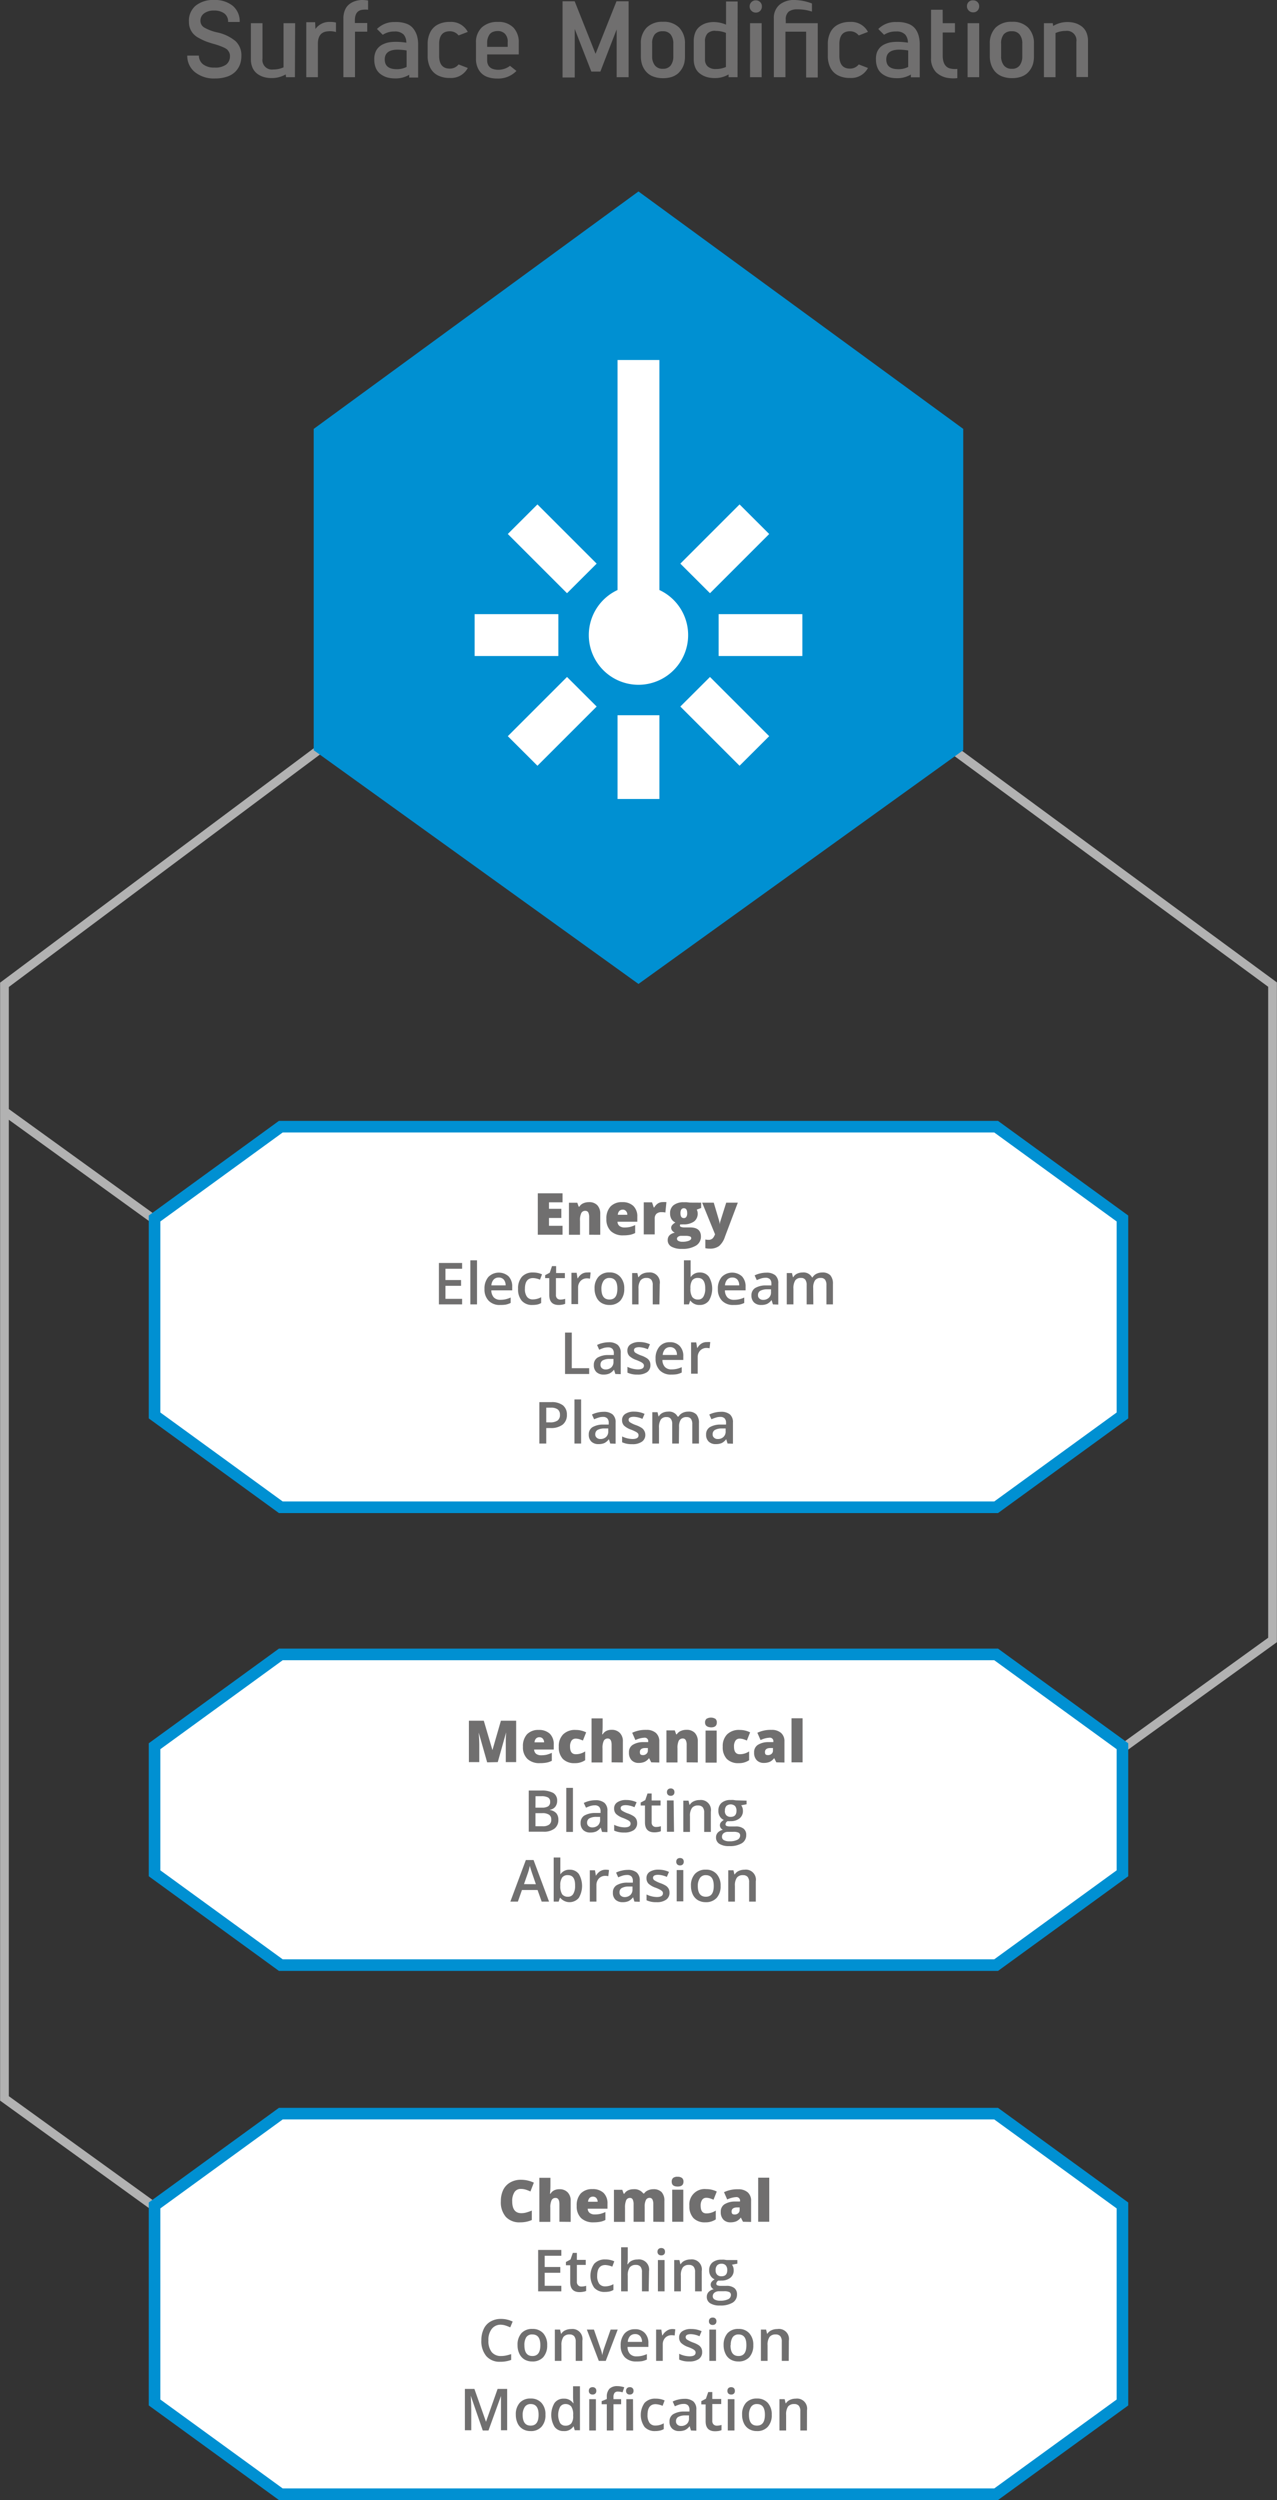 <svg id="Layer_1" data-name="Layer 1" xmlns="http://www.w3.org/2000/svg" viewBox="0 0 220.19 431.05"><rect x="0" y="0" width="220.19" height="431.05" fill="#333333" stroke="none"/><defs><style>.cls-1{fill:none;stroke:#b2b2b2;stroke-width:1.5px;}.cls-2{fill:#0090d2;}.cls-3,.cls-5{fill:#fff;}.cls-3{stroke:#0090d2;stroke-miterlimit:10;stroke-width:2px;}.cls-4{fill:#706f6f;}</style></defs><title>surfacemodification</title><path class="cls-1" d="M31.77,214l-31-22.4m31,192.59-31-22.39v-192L63,123.3M188.42,305.15l31-22.39v-113L157.19,124"/><polygon class="cls-2" points="110.09 169.65 54.09 129.35 54.09 73.95 110.09 33.01 166.09 73.95 166.09 129.35 110.09 169.65 110.09 169.65"/><polygon class="cls-3" points="193.54 244.05 193.54 244 193.54 210.14 193.54 210.09 171.76 194.26 93.7 194.26 83.66 194.26 48.42 194.26 26.65 210.09 26.65 210.14 26.65 244 26.65 244.05 48.42 259.88 83.66 259.88 93.7 259.88 171.76 259.88 193.54 244.05 193.54 244.05"/><path class="cls-4" d="M97,212.89H92.73v-7.14H97v1.55H94.66v1.12h2.13V210H94.66v1.35H97Z"/><path class="cls-4" d="M101.59,212.89v-3a1.85,1.85,0,0,0-.15-.84.56.56,0,0,0-.51-.28.73.73,0,0,0-.7.39,2.8,2.8,0,0,0-.22,1.32v2.42H98.1v-5.53h1.44l.24.68h.12a1.46,1.46,0,0,1,.67-.58,2.41,2.41,0,0,1,1-.2,1.89,1.89,0,0,1,1.42.53,2.1,2.1,0,0,1,.51,1.5v3.6Z"/><path class="cls-4" d="M107.47,213a3,3,0,0,1-2.14-.73,2.78,2.78,0,0,1-.77-2.1,3,3,0,0,1,.71-2.15,2.65,2.65,0,0,1,2-.75,2.68,2.68,0,0,1,1.93.65,2.48,2.48,0,0,1,.69,1.88v.85h-3.42a1,1,0,0,0,.34.73,1.37,1.37,0,0,0,.87.26,4.45,4.45,0,0,0,.93-.09,4.4,4.4,0,0,0,.91-.33v1.37a3.25,3.25,0,0,1-.92.32A6.31,6.31,0,0,1,107.47,213Zm-.11-4.43a.79.79,0,0,0-.56.21,1.06,1.06,0,0,0-.27.67h1.64a.9.9,0,0,0-.23-.64A.73.73,0,0,0,107.36,208.56Z"/><path class="cls-4" d="M114.32,207.26a3.58,3.58,0,0,1,.48,0l.11,0-.18,1.8a2.7,2.7,0,0,0-.65-.06,1.23,1.23,0,0,0-.9.29,1.11,1.11,0,0,0-.29.82v2.72H111v-5.53h1.43l.29.88h.1a2,2,0,0,1,.66-.71A1.61,1.61,0,0,1,114.32,207.26Z"/><path class="cls-4" d="M120.9,207.36v.92l-.76.28a1.4,1.4,0,0,1,.16.66,1.66,1.66,0,0,1-.63,1.39,3,3,0,0,1-1.87.49,2.13,2.13,0,0,1-.49,0,.49.49,0,0,0-.07.24c0,.1.08.17.23.22a2,2,0,0,0,.6.07H119c1.24,0,1.86.53,1.86,1.57a1.78,1.78,0,0,1-.86,1.57,4.4,4.4,0,0,1-2.42.56,3.52,3.52,0,0,1-1.82-.39,1.25,1.25,0,0,1-.63-1.13c0-.66.41-1.09,1.23-1.28a1.12,1.12,0,0,1-.45-.34.8.8,0,0,1-.18-.48.71.71,0,0,1,.14-.45,2,2,0,0,1,.59-.48,1.44,1.44,0,0,1-.68-.59,1.91,1.91,0,0,1-.24-1,1.7,1.7,0,0,1,.61-1.4,2.75,2.75,0,0,1,1.76-.5,4.69,4.69,0,0,1,.52,0l.55.06Zm-4.17,6.22a.43.43,0,0,0,.25.38,1.35,1.35,0,0,0,.68.14,2.88,2.88,0,0,0,1.11-.17c.28-.12.42-.26.42-.45a.33.33,0,0,0-.26-.31,2.25,2.25,0,0,0-.72-.09h-.75a.86.86,0,0,0-.52.15A.41.41,0,0,0,116.73,213.58Zm.6-4.41c0,.57.19.85.59.85a.49.49,0,0,0,.42-.21,1.08,1.08,0,0,0,.15-.63c0-.57-.19-.86-.57-.86S117.33,208.61,117.33,209.17Z"/><path class="cls-4" d="M121.07,207.36h2l.94,3.17a4.26,4.26,0,0,1,.09.6h0a2.46,2.46,0,0,1,.12-.59l1-3.18h2L125,213.24a3.53,3.53,0,0,1-1,1.59,2.59,2.59,0,0,1-1.6.46,3.44,3.44,0,0,1-.78-.08v-1.5a2.55,2.55,0,0,0,.59.06.89.89,0,0,0,.44-.1.86.86,0,0,0,.33-.27,2.38,2.38,0,0,0,.31-.59Z"/><path class="cls-4" d="M79.68,224.9h-4v-7.14h4v1H76.81v1.94H79.5v1H76.81v2.24h2.87Z"/><path class="cls-4" d="M82.25,224.9H81.1v-7.6h1.15Z"/><path class="cls-4" d="M86.25,225a2.61,2.61,0,0,1-2-.74,2.75,2.75,0,0,1-.71-2,3.05,3.05,0,0,1,.66-2.08,2.53,2.53,0,0,1,3.5-.11,2.5,2.5,0,0,1,.62,1.79v.62h-3.6a1.84,1.84,0,0,0,.42,1.21,1.5,1.5,0,0,0,1.13.42,4.13,4.13,0,0,0,.89-.09,4.66,4.66,0,0,0,.89-.3v.93a3.42,3.42,0,0,1-.85.29A5.71,5.71,0,0,1,86.25,225ZM86,220.27a1.16,1.16,0,0,0-.88.35,1.64,1.64,0,0,0-.39,1h2.45a1.49,1.49,0,0,0-.32-1A1.11,1.11,0,0,0,86,220.27Z"/><path class="cls-4" d="M91.83,225a2.34,2.34,0,0,1-1.86-.72,3,3,0,0,1-.64-2.05,3,3,0,0,1,.67-2.1,2.48,2.48,0,0,1,1.92-.73,3.66,3.66,0,0,1,1.54.32l-.35.92a3.38,3.38,0,0,0-1.2-.28c-.93,0-1.4.62-1.4,1.86a2.21,2.21,0,0,0,.35,1.36,1.19,1.19,0,0,0,1,.46,3,3,0,0,0,1.45-.38v1a2.16,2.16,0,0,1-.65.26A4.16,4.16,0,0,1,91.83,225Z"/><path class="cls-4" d="M96.61,224.07a2.72,2.72,0,0,0,.84-.13v.86a2.09,2.09,0,0,1-.49.14,3.11,3.11,0,0,1-.62.06c-1.09,0-1.63-.57-1.63-1.72v-2.91H94v-.51l.79-.42.39-1.14h.71v1.2H97.4v.87H95.86v2.89a.79.79,0,0,0,.21.61A.77.77,0,0,0,96.61,224.07Z"/><path class="cls-4" d="M101.27,219.4a2.94,2.94,0,0,1,.57,0l-.11,1.07a2.1,2.1,0,0,0-.51-.06,1.46,1.46,0,0,0-1.11.45,1.61,1.61,0,0,0-.43,1.17v2.82H98.53v-5.4h.9l.15.95h.06a2.06,2.06,0,0,1,.7-.76A1.67,1.67,0,0,1,101.27,219.4Z"/><path class="cls-4" d="M107.64,222.19a3,3,0,0,1-.68,2.07,2.47,2.47,0,0,1-1.89.74,2.67,2.67,0,0,1-1.34-.34,2.2,2.2,0,0,1-.89-1,3.29,3.29,0,0,1-.32-1.48,2.91,2.91,0,0,1,.68-2.05,2.45,2.45,0,0,1,1.9-.74,2.34,2.34,0,0,1,1.85.76A2.89,2.89,0,0,1,107.64,222.19Zm-3.94,0c0,1.25.46,1.87,1.39,1.87s1.36-.62,1.36-1.87-.46-1.85-1.37-1.85a1.17,1.17,0,0,0-1,.48A2.39,2.39,0,0,0,103.7,222.19Z"/><path class="cls-4" d="M113.7,224.9h-1.15v-3.32a1.42,1.42,0,0,0-.25-.93,1,1,0,0,0-.8-.31,1.25,1.25,0,0,0-1.06.43,2.35,2.35,0,0,0-.34,1.44v2.69H109v-5.4h.9l.16.71h.06a1.59,1.59,0,0,1,.7-.6,2.28,2.28,0,0,1,1-.21,1.73,1.73,0,0,1,1.94,2Z"/><path class="cls-4" d="M120.66,219.4a1.88,1.88,0,0,1,1.57.73,4,4,0,0,1,0,4.13,1.91,1.91,0,0,1-1.59.74,1.88,1.88,0,0,1-1.59-.74H119l-.21.64h-.86v-7.6h1.15v1.81c0,.13,0,.33,0,.6s0,.43,0,.5h0A1.81,1.81,0,0,1,120.66,219.4Zm-.3.94a1.17,1.17,0,0,0-1,.41,2.33,2.33,0,0,0-.31,1.36v.08a2.53,2.53,0,0,0,.31,1.43,1.18,1.18,0,0,0,1,.44,1,1,0,0,0,.92-.48,2.59,2.59,0,0,0,.32-1.4C121.62,221,121.2,220.34,120.36,220.34Z"/><path class="cls-4" d="M126.49,225a2.61,2.61,0,0,1-2-.74,2.75,2.75,0,0,1-.71-2,3.05,3.05,0,0,1,.66-2.08,2.53,2.53,0,0,1,3.5-.11,2.5,2.5,0,0,1,.62,1.79v.62H125a1.78,1.78,0,0,0,.42,1.21,1.5,1.5,0,0,0,1.13.42,4.13,4.13,0,0,0,.89-.09,4.66,4.66,0,0,0,.89-.3v.93a3.42,3.42,0,0,1-.85.29A5.71,5.71,0,0,1,126.49,225Zm-.21-4.73a1.16,1.16,0,0,0-.88.35,1.64,1.64,0,0,0-.39,1h2.45a1.49,1.49,0,0,0-.32-1A1.11,1.11,0,0,0,126.28,220.27Z"/><path class="cls-4" d="M133.27,224.9l-.23-.75h0a2.22,2.22,0,0,1-.78.67,2.52,2.52,0,0,1-1,.18,1.73,1.73,0,0,1-1.24-.43,1.61,1.61,0,0,1-.45-1.22,1.45,1.45,0,0,1,.62-1.26,3.54,3.54,0,0,1,1.89-.46l.93,0v-.29a1.09,1.09,0,0,0-.24-.77,1,1,0,0,0-.75-.26,2.56,2.56,0,0,0-.79.12,6,6,0,0,0-.74.29l-.37-.82a4.21,4.21,0,0,1,1-.35,4.45,4.45,0,0,1,1-.12,2.34,2.34,0,0,1,1.56.45,1.76,1.76,0,0,1,.52,1.41v3.64Zm-1.71-.78a1.42,1.42,0,0,0,1-.35,1.24,1.24,0,0,0,.38-1v-.47l-.69,0a2.41,2.41,0,0,0-1.18.27.82.82,0,0,0-.37.74.7.7,0,0,0,.22.56A.91.91,0,0,0,131.56,224.12Z"/><path class="cls-4" d="M140.24,224.9h-1.15v-3.33a1.54,1.54,0,0,0-.23-.92.86.86,0,0,0-.74-.31,1.11,1.11,0,0,0-1,.43,2.52,2.52,0,0,0-.31,1.44v2.69h-1.15v-5.4h.9l.16.71h.06a1.51,1.51,0,0,1,.65-.6,2.12,2.12,0,0,1,.94-.21,1.65,1.65,0,0,1,1.65.85h.08a1.61,1.61,0,0,1,.67-.62,2.17,2.17,0,0,1,1-.23,1.82,1.82,0,0,1,1.41.49,2.19,2.19,0,0,1,.44,1.49v3.52H142.5v-3.33a1.54,1.54,0,0,0-.23-.92.87.87,0,0,0-.74-.31,1.15,1.15,0,0,0-1,.42,2.19,2.19,0,0,0-.31,1.28Z"/><path class="cls-4" d="M97.43,236.9v-7.14h1.16v6.14h3v1Z"/><path class="cls-4" d="M106.1,236.9l-.23-.75h0a2.24,2.24,0,0,1-.79.67,2.45,2.45,0,0,1-1,.18,1.74,1.74,0,0,1-1.24-.43,1.61,1.61,0,0,1-.45-1.22,1.45,1.45,0,0,1,.62-1.26,3.59,3.59,0,0,1,1.89-.46l.94,0v-.29a1.09,1.09,0,0,0-.24-.77,1,1,0,0,0-.75-.26,2.63,2.63,0,0,0-.8.12,5.84,5.84,0,0,0-.73.29l-.37-.82a4,4,0,0,1,1-.35,4.44,4.44,0,0,1,1-.12,2.34,2.34,0,0,1,1.56.45,1.76,1.76,0,0,1,.52,1.41v3.64Zm-1.7-.78a1.43,1.43,0,0,0,1-.35,1.27,1.27,0,0,0,.38-1v-.47l-.7,0a2.41,2.41,0,0,0-1.18.27.83.83,0,0,0-.36.74.73.73,0,0,0,.21.56A.94.94,0,0,0,104.4,236.12Z"/><path class="cls-4" d="M112.15,235.36a1.44,1.44,0,0,1-.57,1.22,2.79,2.79,0,0,1-1.65.42,3.91,3.91,0,0,1-1.74-.33v-1a4.34,4.34,0,0,0,1.78.44c.7,0,1.06-.21,1.06-.64a.49.49,0,0,0-.12-.34,1.51,1.51,0,0,0-.39-.29c-.18-.09-.42-.2-.74-.33a3.44,3.44,0,0,1-1.27-.72,1.33,1.33,0,0,1-.33-.94,1.22,1.22,0,0,1,.56-1.07,2.63,2.63,0,0,1,1.52-.39,4.3,4.3,0,0,1,1.81.39l-.37.86a4.09,4.09,0,0,0-1.47-.36c-.61,0-.91.17-.91.52a.54.54,0,0,0,.23.43,5,5,0,0,0,1,.48,4.32,4.32,0,0,1,1,.48,1.39,1.39,0,0,1,.45.49A1.41,1.41,0,0,1,112.15,235.36Z"/><path class="cls-4" d="M115.75,237a2.62,2.62,0,0,1-2-.74,2.79,2.79,0,0,1-.71-2,3.05,3.05,0,0,1,.66-2.08,2.26,2.26,0,0,1,1.81-.76,2.22,2.22,0,0,1,1.69.65,2.45,2.45,0,0,1,.62,1.79v.62h-3.6a1.79,1.79,0,0,0,.43,1.21,1.49,1.49,0,0,0,1.13.42,4.19,4.19,0,0,0,.89-.09,4.59,4.59,0,0,0,.88-.3v.93a3.42,3.42,0,0,1-.85.29A5.63,5.63,0,0,1,115.75,237Zm-.21-4.73a1.15,1.15,0,0,0-.87.35,1.7,1.7,0,0,0-.4,1h2.45a1.44,1.44,0,0,0-.32-1A1.1,1.1,0,0,0,115.54,232.27Z"/><path class="cls-4" d="M121.9,231.4a2.94,2.94,0,0,1,.57,0l-.12,1.07a2.07,2.07,0,0,0-.5-.06,1.48,1.48,0,0,0-1.12.45,1.65,1.65,0,0,0-.43,1.17v2.82h-1.14v-5.4h.89l.16.95h.05a2.08,2.08,0,0,1,.71-.76A1.63,1.63,0,0,1,121.9,231.4Z"/><path class="cls-4" d="M97.75,243.91a2.09,2.09,0,0,1-.73,1.72,3.29,3.29,0,0,1-2.09.59h-.74v2.67H93v-7.14h2.06a3.12,3.12,0,0,1,2,.55A2,2,0,0,1,97.75,243.91Zm-3.56,1.33h.62a2.21,2.21,0,0,0,1.32-.31,1.15,1.15,0,0,0,.42-1,1.11,1.11,0,0,0-.38-.92,1.86,1.86,0,0,0-1.17-.3h-.81Z"/><path class="cls-4" d="M100.2,248.89H99.05v-7.6h1.15Z"/><path class="cls-4" d="M105.22,248.89l-.23-.75h0a2.22,2.22,0,0,1-.78.67,2.52,2.52,0,0,1-1,.18,1.7,1.7,0,0,1-1.24-.43,1.61,1.61,0,0,1-.45-1.22,1.45,1.45,0,0,1,.62-1.26,3.63,3.63,0,0,1,1.89-.46l.93,0v-.29a1.09,1.09,0,0,0-.24-.77,1,1,0,0,0-.75-.26,2.34,2.34,0,0,0-.79.13,5.94,5.94,0,0,0-.74.28l-.37-.82a4.39,4.39,0,0,1,1-.35,4.45,4.45,0,0,1,1-.12,2.34,2.34,0,0,1,1.56.45,1.76,1.76,0,0,1,.52,1.41v3.64Zm-1.71-.78a1.41,1.41,0,0,0,1-.35,1.27,1.27,0,0,0,.37-1v-.47l-.69,0a2.41,2.41,0,0,0-1.18.27.85.85,0,0,0-.37.74.69.69,0,0,0,.22.56A.88.88,0,0,0,103.51,248.11Z"/><path class="cls-4" d="M111.27,247.35a1.41,1.41,0,0,1-.58,1.22A2.75,2.75,0,0,1,109,249a3.86,3.86,0,0,1-1.73-.33v-1a4.34,4.34,0,0,0,1.77.44c.71,0,1.06-.21,1.06-.64a.53.53,0,0,0-.11-.34,1.31,1.31,0,0,0-.39-.28,7.3,7.3,0,0,0-.75-.34,3.46,3.46,0,0,1-1.26-.72,1.33,1.33,0,0,1-.33-.94,1.22,1.22,0,0,1,.56-1.07,2.61,2.61,0,0,1,1.52-.39,4.22,4.22,0,0,1,1.8.39l-.37.86a4,4,0,0,0-1.47-.36c-.6,0-.91.18-.91.52a.52.52,0,0,0,.24.43,4.85,4.85,0,0,0,1,.48,4.54,4.54,0,0,1,1,.48,1.3,1.3,0,0,1,.45.49A1.41,1.41,0,0,1,111.27,247.35Z"/><path class="cls-4" d="M117.06,248.89h-1.15v-3.33a1.47,1.47,0,0,0-.24-.92.84.84,0,0,0-.73-.31,1.12,1.12,0,0,0-1,.43,2.52,2.52,0,0,0-.31,1.44v2.69h-1.15v-5.4h.9l.16.71h.06a1.51,1.51,0,0,1,.65-.6,2.12,2.12,0,0,1,.94-.21,1.65,1.65,0,0,1,1.65.85H117a1.67,1.67,0,0,1,.67-.62,2.14,2.14,0,0,1,1-.23,1.85,1.85,0,0,1,1.41.49,2.19,2.19,0,0,1,.44,1.49v3.52h-1.15v-3.33a1.54,1.54,0,0,0-.23-.92.87.87,0,0,0-.74-.31,1.14,1.14,0,0,0-1,.42,2.14,2.14,0,0,0-.31,1.28Z"/><path class="cls-4" d="M125.45,248.89l-.23-.75h0a2.22,2.22,0,0,1-.78.67,2.52,2.52,0,0,1-1,.18,1.69,1.69,0,0,1-1.24-.43,1.61,1.61,0,0,1-.45-1.22,1.45,1.45,0,0,1,.62-1.26,3.63,3.63,0,0,1,1.89-.46l.93,0v-.29a1.09,1.09,0,0,0-.24-.77,1,1,0,0,0-.75-.26,2.3,2.3,0,0,0-.79.13,5.94,5.94,0,0,0-.74.28l-.37-.82a4.39,4.39,0,0,1,1-.35,4.45,4.45,0,0,1,1-.12,2.34,2.34,0,0,1,1.56.45,1.76,1.76,0,0,1,.52,1.41v3.64Zm-1.71-.78a1.37,1.37,0,0,0,1-.35,1.24,1.24,0,0,0,.38-1v-.47l-.69,0a2.41,2.41,0,0,0-1.18.27.83.83,0,0,0-.37.74.69.69,0,0,0,.22.56A.86.86,0,0,0,123.74,248.11Z"/><polygon class="cls-3" points="193.54 414.23 193.54 414.17 193.54 380.32 193.54 380.26 171.76 364.43 93.7 364.43 83.66 364.43 48.42 364.43 26.65 380.26 26.65 380.32 26.65 414.17 26.65 414.23 48.42 430.05 83.66 430.05 93.7 430.05 171.76 430.05 193.54 414.23 193.54 414.23"/><path class="cls-4" d="M89.78,377.41a1.24,1.24,0,0,0-1.08.57,2.75,2.75,0,0,0-.38,1.55c0,1.38.52,2.06,1.57,2.06a3.08,3.08,0,0,0,.91-.13,8.08,8.08,0,0,0,.9-.32v1.63a4.86,4.86,0,0,1-2,.4,3.18,3.18,0,0,1-2.48-.94,3.84,3.84,0,0,1-.86-2.71,4.44,4.44,0,0,1,.41-1.95A3,3,0,0,1,88,376.28a3.61,3.61,0,0,1,1.84-.45,5.14,5.14,0,0,1,2.21.5l-.59,1.52a6.45,6.45,0,0,0-.79-.31A3,3,0,0,0,89.78,377.41Z"/><path class="cls-4" d="M96.46,383.07v-3q0-1.11-.66-1.11a.74.74,0,0,0-.69.39,2.83,2.83,0,0,0-.22,1.31v2.43H93v-7.6h1.91v1.08c0,.49,0,1.05-.08,1.67h.09a1.55,1.55,0,0,1,.65-.6,2,2,0,0,1,.87-.18,1.89,1.89,0,0,1,1.44.54,2,2,0,0,1,.52,1.49v3.6Z"/><path class="cls-4" d="M102.35,383.17a3,3,0,0,1-2.15-.73,2.77,2.77,0,0,1-.76-2.1,3,3,0,0,1,.7-2.15,2.67,2.67,0,0,1,2-.75,2.71,2.71,0,0,1,1.93.65,2.5,2.5,0,0,1,.68,1.88v.85h-3.41a.93.93,0,0,0,.34.73,1.35,1.35,0,0,0,.87.26,4.42,4.42,0,0,0,.92-.09,4.69,4.69,0,0,0,.92-.33v1.37a3.21,3.21,0,0,1-.93.32A6.27,6.27,0,0,1,102.35,383.17Zm-.12-4.43a.79.79,0,0,0-.56.21,1.06,1.06,0,0,0-.27.67h1.65a1,1,0,0,0-.23-.64A.76.76,0,0,0,102.23,378.74Z"/><path class="cls-4" d="M112.65,383.07v-3a1.85,1.85,0,0,0-.15-.84.54.54,0,0,0-.49-.28.68.68,0,0,0-.64.38,2.49,2.49,0,0,0-.21,1.17v2.58h-1.91v-3a1.85,1.85,0,0,0-.15-.84.51.51,0,0,0-.47-.28.69.69,0,0,0-.66.4,3.19,3.19,0,0,0-.2,1.31v2.42h-1.91v-5.53h1.44l.24.68h.11a1.5,1.5,0,0,1,.64-.58,2.21,2.21,0,0,1,.95-.2,1.9,1.9,0,0,1,1.68.73h.15a1.43,1.43,0,0,1,.65-.53,2.14,2.14,0,0,1,.92-.2,1.88,1.88,0,0,1,1.45.51,2.16,2.16,0,0,1,.47,1.52v3.6Z"/><path class="cls-4" d="M115.82,376.16a.82.82,0,0,1,.24-.64,1.14,1.14,0,0,1,.77-.21,1.21,1.21,0,0,1,.78.22.79.79,0,0,1,.24.63q0,.84-1,.84C116.16,377,115.82,376.72,115.82,376.16Zm2,6.91h-1.91v-5.53h1.91Z"/><path class="cls-4" d="M121.63,383.17a2.71,2.71,0,0,1-2.06-.73,2.92,2.92,0,0,1-.7-2.11,2.64,2.64,0,0,1,2.91-2.89,4,4,0,0,1,1.81.42l-.56,1.41a5.78,5.78,0,0,0-.64-.24,2,2,0,0,0-.61-.09.83.83,0,0,0-.72.36,1.75,1.75,0,0,0-.25,1c0,.89.33,1.33,1,1.33a2.92,2.92,0,0,0,1.61-.49v1.52A3.09,3.09,0,0,1,121.63,383.17Z"/><path class="cls-4" d="M128.11,383.07l-.37-.73h0a2.06,2.06,0,0,1-.78.65,2.56,2.56,0,0,1-1,.18,1.63,1.63,0,0,1-1.23-.47,1.82,1.82,0,0,1-.45-1.32,1.48,1.48,0,0,1,.62-1.31,3.37,3.37,0,0,1,1.78-.49l.92,0v-.08a.6.6,0,0,0-.67-.68,4.11,4.11,0,0,0-1.54.41l-.55-1.26a5.32,5.32,0,0,1,2.44-.5,2.39,2.39,0,0,1,1.65.53,1.87,1.87,0,0,1,.58,1.47v3.63Zm-1.42-1.25a.87.87,0,0,0,.6-.22.72.72,0,0,0,.24-.57v-.43l-.44,0c-.63,0-.94.26-.94.69S126.33,381.82,126.69,381.82Z"/><path class="cls-4" d="M132.64,383.07h-1.91v-7.6h1.91Z"/><path class="cls-4" d="M96.79,395.07h-4v-7.14h4v1H93.92v1.94h2.69v1H93.92v2.24h2.87Z"/><path class="cls-4" d="M100.23,394.24a2.72,2.72,0,0,0,.84-.13V395a1.88,1.88,0,0,1-.5.14,3.11,3.11,0,0,1-.62.06c-1.09,0-1.63-.57-1.63-1.72v-2.91h-.74V390l.79-.42.4-1.14h.7v1.2H101v.87H99.47v2.89a.79.79,0,0,0,.21.61A.73.73,0,0,0,100.23,394.24Z"/><path class="cls-4" d="M104.32,395.17a2.35,2.35,0,0,1-1.86-.72,3.6,3.6,0,0,1,0-4.14,2.46,2.46,0,0,1,1.92-.74,3.62,3.62,0,0,1,1.54.32l-.34.92a3.73,3.73,0,0,0-1.2-.28q-1.41,0-1.41,1.86a2.27,2.27,0,0,0,.35,1.37,1.24,1.24,0,0,0,1,.45,2.88,2.88,0,0,0,1.45-.38v1a2.33,2.33,0,0,1-.66.26A4.09,4.09,0,0,1,104.32,395.17Z"/><path class="cls-4" d="M111.85,395.07h-1.16v-3.32a1.43,1.43,0,0,0-.25-.93,1,1,0,0,0-.8-.31,1.29,1.29,0,0,0-1.06.43,2.43,2.43,0,0,0-.34,1.45v2.68H107.1v-7.6h1.14v1.93a8.74,8.74,0,0,1-.06,1h.08a1.51,1.51,0,0,1,.65-.6,2.13,2.13,0,0,1,1-.22,1.75,1.75,0,0,1,2,2Z"/><path class="cls-4" d="M113.37,388.24a.64.64,0,0,1,.17-.47.69.69,0,0,1,.48-.17.67.67,0,0,1,.48.17.64.64,0,0,1,.16.47.61.61,0,0,1-.16.46.67.67,0,0,1-.48.17.69.69,0,0,1-.48-.17A.62.62,0,0,1,113.37,388.24Zm1.22,6.83h-1.15v-5.4h1.15Z"/><path class="cls-4" d="M121,395.07h-1.15v-3.32a1.43,1.43,0,0,0-.25-.93,1,1,0,0,0-.8-.31,1.25,1.25,0,0,0-1.06.43,2.35,2.35,0,0,0-.34,1.44v2.69h-1.15v-5.4h.9l.16.71h.06a1.56,1.56,0,0,1,.69-.6,2.33,2.33,0,0,1,1-.21,1.73,1.73,0,0,1,1.94,2Z"/><path class="cls-4" d="M127.14,389.67v.63l-.92.17a2.06,2.06,0,0,1,.21.42,1.84,1.84,0,0,1,.08.53,1.59,1.59,0,0,1-.58,1.31,2.39,2.39,0,0,1-1.58.48,2.23,2.23,0,0,1-.47,0,.65.65,0,0,0-.37.54.29.29,0,0,0,.17.28,1.57,1.57,0,0,0,.64.09h.94a2.12,2.12,0,0,1,1.36.38,1.34,1.34,0,0,1,.46,1.1,1.61,1.61,0,0,1-.76,1.42,4,4,0,0,1-2.18.49,3,3,0,0,1-1.69-.39,1.25,1.25,0,0,1-.58-1.11,1.2,1.2,0,0,1,.32-.84,1.73,1.73,0,0,1,.88-.47.82.82,0,0,1-.38-.31.81.81,0,0,1-.15-.46.8.8,0,0,1,.17-.51,1.9,1.9,0,0,1,.51-.42,1.44,1.44,0,0,1-.68-.59,1.67,1.67,0,0,1-.26-.95,1.69,1.69,0,0,1,.55-1.36,2.35,2.35,0,0,1,1.58-.49,2.74,2.74,0,0,1,.48,0l.38.06Zm-4.24,6.24a.62.62,0,0,0,.33.57,1.78,1.78,0,0,0,.94.2,3,3,0,0,0,1.4-.26.82.82,0,0,0,.46-.72.54.54,0,0,0-.26-.5,2,2,0,0,0-.93-.15H124a1.23,1.23,0,0,0-.78.23A.76.76,0,0,0,122.9,395.91Zm.49-4.49a1.1,1.1,0,0,0,.26.78,1,1,0,0,0,.75.27c.66,0,1-.35,1-1.06a1.22,1.22,0,0,0-.25-.81.93.93,0,0,0-.75-.29,1,1,0,0,0-.75.28A1.21,1.21,0,0,0,123.39,391.42Z"/><path class="cls-4" d="M86.38,400.82a1.91,1.91,0,0,0-1.58.72,3,3,0,0,0-.58,2,3.07,3.07,0,0,0,.56,2,2,2,0,0,0,1.6.68,4.24,4.24,0,0,0,.88-.09,8.32,8.32,0,0,0,.88-.24v1a5.15,5.15,0,0,1-1.9.32,3,3,0,0,1-2.41-1A4,4,0,0,1,83,403.5a4.38,4.38,0,0,1,.41-1.95,2.82,2.82,0,0,1,1.18-1.28,3.52,3.52,0,0,1,1.81-.45,4.57,4.57,0,0,1,2,.46l-.42,1a7.52,7.52,0,0,0-.76-.3A3,3,0,0,0,86.38,400.82Z"/><path class="cls-4" d="M94.35,404.35a3,3,0,0,1-.68,2.07,2.44,2.44,0,0,1-1.89.74,2.59,2.59,0,0,1-1.34-.34,2.29,2.29,0,0,1-.89-1,3.33,3.33,0,0,1-.31-1.49,2.94,2.94,0,0,1,.67-2.05,2.44,2.44,0,0,1,1.9-.73,2.4,2.4,0,0,1,1.86.75A2.93,2.93,0,0,1,94.35,404.35Zm-3.93,0c0,1.25.46,1.87,1.38,1.87s1.37-.62,1.37-1.87-.46-1.85-1.38-1.85a1.18,1.18,0,0,0-1.05.48A2.5,2.5,0,0,0,90.42,404.35Z"/><path class="cls-4" d="M100.42,407.06H99.27v-3.32a1.45,1.45,0,0,0-.26-.93,1,1,0,0,0-.79-.31,1.3,1.3,0,0,0-1.07.43,2.42,2.42,0,0,0-.34,1.44v2.69H95.67v-5.4h.9l.16.71h.06a1.54,1.54,0,0,1,.69-.59,2.33,2.33,0,0,1,1-.21,1.73,1.73,0,0,1,1.94,2Z"/><path class="cls-4" d="M103.25,407.06l-2.06-5.4h1.22l1.09,3.14a6.47,6.47,0,0,1,.35,1.28h0a7.48,7.48,0,0,1,.34-1.28l1.1-3.14h1.22l-2.06,5.4Z"/><path class="cls-4" d="M109.73,407.16a2.64,2.64,0,0,1-2-.73,2.82,2.82,0,0,1-.71-2,3.07,3.07,0,0,1,.66-2.08,2.3,2.3,0,0,1,1.82-.75,2.18,2.18,0,0,1,1.68.65,2.43,2.43,0,0,1,.62,1.78v.62h-3.59a1.72,1.72,0,0,0,.42,1.21,1.49,1.49,0,0,0,1.13.42,4.19,4.19,0,0,0,.89-.09,4.91,4.91,0,0,0,.89-.3v.94a4,4,0,0,1-.85.28A5.8,5.8,0,0,1,109.73,407.16Zm-.21-4.72a1.15,1.15,0,0,0-.88.34,1.64,1.64,0,0,0-.39,1h2.45a1.51,1.51,0,0,0-.33-1A1.07,1.07,0,0,0,109.52,402.44Z"/><path class="cls-4" d="M115.87,401.57a2.32,2.32,0,0,1,.57.05l-.11,1.06a2.94,2.94,0,0,0-.51-.05,1.48,1.48,0,0,0-1.12.45,1.6,1.6,0,0,0-.42,1.16v2.82h-1.15v-5.4h.9l.15,1h.06a2.09,2.09,0,0,1,.7-.77A1.66,1.66,0,0,1,115.87,401.57Z"/><path class="cls-4" d="M121.07,405.53a1.4,1.4,0,0,1-.58,1.21,2.75,2.75,0,0,1-1.65.42,3.83,3.83,0,0,1-1.73-.33v-1a4.11,4.11,0,0,0,1.77.44c.71,0,1.06-.21,1.06-.64a.5.5,0,0,0-.12-.34,1.43,1.43,0,0,0-.38-.28,5.79,5.79,0,0,0-.75-.33,3.45,3.45,0,0,1-1.26-.73,1.32,1.32,0,0,1-.33-.93,1.22,1.22,0,0,1,.56-1.08,2.61,2.61,0,0,1,1.52-.38,4.28,4.28,0,0,1,1.8.38l-.37.87a4,4,0,0,0-1.47-.36c-.61,0-.91.17-.91.51a.51.51,0,0,0,.24.43,5.26,5.26,0,0,0,1,.49,4.61,4.61,0,0,1,1,.47,1.48,1.48,0,0,1,.45.49A1.45,1.45,0,0,1,121.07,405.53Z"/><path class="cls-4" d="M122.24,400.23a.64.64,0,0,1,.17-.47.65.65,0,0,1,.48-.17.59.59,0,0,1,.64.64.62.62,0,0,1-.17.46.61.61,0,0,1-.47.17.59.59,0,0,1-.65-.63Zm1.22,6.83h-1.15v-5.4h1.15Z"/><path class="cls-4" d="M129.89,404.35a3,3,0,0,1-.68,2.07,2.47,2.47,0,0,1-1.89.74,2.57,2.57,0,0,1-1.34-.34,2.17,2.17,0,0,1-.89-1,3.34,3.34,0,0,1-.32-1.49,3,3,0,0,1,.68-2.05,2.44,2.44,0,0,1,1.9-.73,2.37,2.37,0,0,1,1.85.75A2.89,2.89,0,0,1,129.89,404.35Zm-3.93,0c0,1.25.46,1.87,1.38,1.87s1.36-.62,1.36-1.87-.45-1.85-1.37-1.85a1.18,1.18,0,0,0-1,.48A2.42,2.42,0,0,0,126,404.35Z"/><path class="cls-4" d="M136,407.06H134.8v-3.32a1.45,1.45,0,0,0-.25-.93,1,1,0,0,0-.8-.31,1.28,1.28,0,0,0-1.06.43,2.35,2.35,0,0,0-.34,1.44v2.69H131.2v-5.4h.9l.16.71h.06a1.62,1.62,0,0,1,.7-.59,2.31,2.31,0,0,1,1-.21,1.73,1.73,0,0,1,2,2Z"/><path class="cls-4" d="M83.24,419.06l-2.07-6h0q.09,1.33.09,2.49v3.47H80.16v-7.13H81.8l2,5.67h0l2-5.67h1.65v7.13H86.38v-3.53q0-.52,0-1.38c0-.57,0-.92,0-1h0l-2.15,5.95Z"/><path class="cls-4" d="M94.05,416.35a2.92,2.92,0,0,1-.68,2.07,2.4,2.4,0,0,1-1.88.74,2.54,2.54,0,0,1-1.34-.34,2.25,2.25,0,0,1-.9-1,3.48,3.48,0,0,1-.31-1.49,2.93,2.93,0,0,1,.68-2.05,2.42,2.42,0,0,1,1.89-.73,2.39,2.39,0,0,1,1.86.75A2.88,2.88,0,0,1,94.05,416.35Zm-3.93,0c0,1.25.46,1.87,1.38,1.87s1.37-.62,1.37-1.87-.46-1.85-1.37-1.85a1.16,1.16,0,0,0-1,.48A2.41,2.41,0,0,0,90.12,416.35Z"/><path class="cls-4" d="M97.19,419.16a1.86,1.86,0,0,1-1.57-.73,4,4,0,0,1,0-4.12,1.9,1.9,0,0,1,1.59-.74,1.86,1.86,0,0,1,1.62.78h.06a7.77,7.77,0,0,1-.08-.92v-2H100v7.59h-.9l-.2-.7h0A1.85,1.85,0,0,1,97.19,419.16Zm.31-.93a1.26,1.26,0,0,0,1-.39,2,2,0,0,0,.33-1.3v-.16a2.44,2.44,0,0,0-.33-1.45,1.25,1.25,0,0,0-1-.43,1.06,1.06,0,0,0-.93.5,3.09,3.09,0,0,0,0,2.76A1.06,1.06,0,0,0,97.5,418.23Z"/><path class="cls-4" d="M101.53,412.23a.64.64,0,0,1,.17-.47.67.67,0,0,1,.48-.17.63.63,0,0,1,.47.17.61.61,0,0,1,.17.47.58.58,0,0,1-.17.46.59.59,0,0,1-.47.17.63.63,0,0,1-.48-.17A.62.62,0,0,1,101.53,412.23Zm1.22,6.83H101.6v-5.4h1.15Z"/><path class="cls-4" d="M107.1,414.53h-1.32v4.53h-1.15v-4.53h-.89V414l.89-.36v-.35a2,2,0,0,1,.45-1.42,1.87,1.87,0,0,1,1.37-.46,3.76,3.76,0,0,1,1.19.2l-.3.87a2.63,2.63,0,0,0-.81-.13.67.67,0,0,0-.57.24,1.19,1.19,0,0,0-.18.72v.35h1.32Zm.85-2.3a.64.64,0,0,1,.17-.47.65.65,0,0,1,.48-.17.59.59,0,0,1,.64.64.62.62,0,0,1-.17.46.61.61,0,0,1-.47.17.59.59,0,0,1-.65-.63Zm1.22,6.83H108v-5.4h1.15Z"/><path class="cls-4" d="M113,419.16a2.37,2.37,0,0,1-1.86-.71,3.61,3.61,0,0,1,0-4.15,2.44,2.44,0,0,1,1.92-.73,3.65,3.65,0,0,1,1.54.31l-.35.93a3.43,3.43,0,0,0-1.2-.29c-.93,0-1.4.62-1.4,1.86a2.27,2.27,0,0,0,.35,1.37,1.21,1.21,0,0,0,1,.46,2.87,2.87,0,0,0,1.45-.39v1a2.14,2.14,0,0,1-.65.25A3.56,3.56,0,0,1,113,419.16Z"/><path class="cls-4" d="M119.14,419.06l-.23-.75h0a2.12,2.12,0,0,1-.78.67,2.52,2.52,0,0,1-1,.18,1.7,1.7,0,0,1-1.24-.43,1.58,1.58,0,0,1-.45-1.21,1.43,1.43,0,0,1,.62-1.26,3.58,3.58,0,0,1,1.89-.47l.93,0v-.28a1.1,1.1,0,0,0-.24-.78,1,1,0,0,0-.75-.25,2.61,2.61,0,0,0-.79.12,6,6,0,0,0-.74.29l-.37-.82a3.86,3.86,0,0,1,1-.35,4.3,4.3,0,0,1,1-.12,2.34,2.34,0,0,1,1.56.45,1.76,1.76,0,0,1,.52,1.41v3.63Zm-1.71-.78a1.41,1.41,0,0,0,1-.35,1.24,1.24,0,0,0,.37-1v-.47l-.69,0a2.41,2.41,0,0,0-1.18.27.83.83,0,0,0-.37.74.72.72,0,0,0,.22.56A.92.92,0,0,0,117.43,418.28Z"/><path class="cls-4" d="M123.58,418.23a2.66,2.66,0,0,0,.83-.13V419a2.71,2.71,0,0,1-.49.14,4.1,4.1,0,0,1-.62.05c-1.09,0-1.63-.57-1.63-1.72v-2.91h-.74V414l.79-.42.4-1.15h.7v1.2h1.54v.87h-1.54v2.89a.82.82,0,0,0,.21.62A.77.77,0,0,0,123.58,418.23Z"/><path class="cls-4" d="M125.43,412.23a.64.64,0,0,1,.16-.47.69.69,0,0,1,.49-.17.66.66,0,0,1,.47.17.64.64,0,0,1,.16.47.57.57,0,0,1-.63.63.65.65,0,0,1-.49-.17A.61.61,0,0,1,125.43,412.23Zm1.21,6.83h-1.15v-5.4h1.15Z"/><path class="cls-4" d="M133.07,416.35a2.92,2.92,0,0,1-.68,2.07,2.41,2.41,0,0,1-1.89.74,2.53,2.53,0,0,1-1.33-.34,2.25,2.25,0,0,1-.9-1,3.33,3.33,0,0,1-.31-1.49,2.93,2.93,0,0,1,.67-2.05,2.46,2.46,0,0,1,1.9-.73,2.4,2.4,0,0,1,1.86.75A2.93,2.93,0,0,1,133.07,416.35Zm-3.93,0c0,1.25.46,1.87,1.38,1.87s1.37-.62,1.37-1.87-.46-1.85-1.38-1.85a1.15,1.15,0,0,0-1,.48A2.41,2.41,0,0,0,129.14,416.35Z"/><path class="cls-4" d="M139.14,419.06H138v-3.32a1.45,1.45,0,0,0-.25-.93,1,1,0,0,0-.8-.31,1.3,1.3,0,0,0-1.07.43,2.42,2.42,0,0,0-.33,1.44v2.69h-1.15v-5.4h.9l.16.71h.06a1.61,1.61,0,0,1,.69-.59,2.33,2.33,0,0,1,1-.21,1.73,1.73,0,0,1,1.94,2Z"/><polygon class="cls-3" points="193.54 322.99 193.54 322.94 193.54 301.13 193.54 301.08 171.76 285.25 93.7 285.25 83.66 285.25 48.42 285.25 26.65 301.08 26.65 301.13 26.65 322.94 26.65 322.99 48.42 338.82 83.66 338.82 93.7 338.82 171.76 338.82 193.54 322.99 193.54 322.99"/><path class="cls-4" d="M84,303.86l-1.46-5.14h0c.07.88.1,1.56.1,2v3.1H80.85v-7.14h2.57l1.49,5.07h0l1.46-5.07H89v7.14H87.21v-3.13c0-.16,0-.34,0-.54s0-.69.06-1.46h0l-1.44,5.13Z"/><path class="cls-4" d="M93.08,304a3,3,0,0,1-2.15-.74,2.75,2.75,0,0,1-.76-2.09,3,3,0,0,1,.7-2.15,2.67,2.67,0,0,1,2-.75,2.71,2.71,0,0,1,1.93.65,2.5,2.5,0,0,1,.68,1.88v.85H92.1a1,1,0,0,0,.33.73,1.4,1.4,0,0,0,.88.26,4.42,4.42,0,0,0,.92-.09,5.44,5.44,0,0,0,.92-.33v1.37a3.21,3.21,0,0,1-.93.32A6.27,6.27,0,0,1,93.08,304ZM93,299.53a.79.79,0,0,0-.56.21,1,1,0,0,0-.27.67h1.65a1,1,0,0,0-.23-.64A.76.76,0,0,0,93,299.53Z"/><path class="cls-4" d="M99.11,304a2.75,2.75,0,0,1-2.06-.73,2.92,2.92,0,0,1-.7-2.11,2.85,2.85,0,0,1,.76-2.13,2.88,2.88,0,0,1,2.15-.76,4,4,0,0,1,1.81.42l-.56,1.41a6.64,6.64,0,0,0-.64-.24,2.1,2.1,0,0,0-.61-.09.83.83,0,0,0-.72.36,1.75,1.75,0,0,0-.25,1c0,.89.32,1.33,1,1.33a2.92,2.92,0,0,0,1.61-.49v1.52A3.09,3.09,0,0,1,99.11,304Z"/><path class="cls-4" d="M105.46,303.86v-3q0-1.11-.66-1.11a.74.74,0,0,0-.69.39,2.83,2.83,0,0,0-.22,1.31v2.43H102v-7.6h1.91v1.08c0,.49,0,1.05-.08,1.67h.09a1.54,1.54,0,0,1,.65-.6,2,2,0,0,1,.87-.18,1.89,1.89,0,0,1,1.44.54,2,2,0,0,1,.52,1.49v3.6Z"/><path class="cls-4" d="M112.29,303.86l-.37-.73h0a2.08,2.08,0,0,1-.79.65,2.5,2.5,0,0,1-1,.18,1.63,1.63,0,0,1-1.23-.47,1.82,1.82,0,0,1-.45-1.32,1.46,1.46,0,0,1,.62-1.31,3.37,3.37,0,0,1,1.78-.49l.92,0v-.08a.6.6,0,0,0-.67-.68,4.06,4.06,0,0,0-1.54.41l-.55-1.26a5.29,5.29,0,0,1,2.44-.5,2.39,2.39,0,0,1,1.65.53,1.9,1.9,0,0,1,.58,1.47v3.63Zm-1.42-1.25a.83.83,0,0,0,.59-.22.71.71,0,0,0,.25-.57v-.43l-.44,0c-.63,0-.94.25-.94.69S110.51,302.61,110.87,302.61Z"/><path class="cls-4" d="M118.4,303.86v-3a1.7,1.7,0,0,0-.16-.83.54.54,0,0,0-.51-.28.75.75,0,0,0-.7.39,2.93,2.93,0,0,0-.21,1.32v2.42h-1.91v-5.53h1.44l.24.68h.11a1.49,1.49,0,0,1,.68-.58,2.36,2.36,0,0,1,1-.2,1.91,1.91,0,0,1,1.43.53,2.1,2.1,0,0,1,.51,1.5v3.6Z"/><path class="cls-4" d="M121.57,297a.82.82,0,0,1,.24-.64,1.5,1.5,0,0,1,1.55,0,.79.79,0,0,1,.24.63q0,.84-1,.84C121.91,297.79,121.57,297.51,121.57,297Zm2,6.91h-1.91v-5.53h1.91Z"/><path class="cls-4" d="M127.38,304a2.75,2.75,0,0,1-2.06-.73,2.92,2.92,0,0,1-.7-2.11,2.85,2.85,0,0,1,.76-2.13,2.88,2.88,0,0,1,2.15-.76,4,4,0,0,1,1.81.42l-.56,1.41a5.78,5.78,0,0,0-.64-.24,2,2,0,0,0-.61-.09.83.83,0,0,0-.72.36,1.75,1.75,0,0,0-.25,1c0,.89.33,1.33,1,1.33a2.92,2.92,0,0,0,1.61-.49v1.52A3.09,3.09,0,0,1,127.38,304Z"/><path class="cls-4" d="M133.86,303.86l-.37-.73h0a2.06,2.06,0,0,1-.78.65,2.56,2.56,0,0,1-1,.18,1.63,1.63,0,0,1-1.23-.47,1.82,1.82,0,0,1-.45-1.32,1.48,1.48,0,0,1,.62-1.31,3.37,3.37,0,0,1,1.78-.49l.92,0v-.08a.6.6,0,0,0-.67-.68,4.06,4.06,0,0,0-1.54.41l-.55-1.26a5.32,5.32,0,0,1,2.44-.5,2.39,2.39,0,0,1,1.65.53,1.87,1.87,0,0,1,.58,1.47v3.63Zm-1.42-1.25a.87.87,0,0,0,.6-.22.73.73,0,0,0,.24-.57v-.43l-.44,0c-.63,0-.94.25-.94.69S132.08,302.61,132.44,302.61Z"/><path class="cls-4" d="M138.39,303.86h-1.91v-7.6h1.91Z"/><path class="cls-4" d="M91.17,308.72h2.11a4.11,4.11,0,0,1,2.14.43,1.52,1.52,0,0,1,.65,1.36,1.61,1.61,0,0,1-.32,1,1.4,1.4,0,0,1-.93.52v.05a1.89,1.89,0,0,1,1.11.56,1.73,1.73,0,0,1,.35,1.13,1.84,1.84,0,0,1-.67,1.51,2.91,2.91,0,0,1-1.87.54H91.17Zm1.16,2.95h1.13a1.94,1.94,0,0,0,1.06-.23.88.88,0,0,0,.34-.79.8.8,0,0,0-.36-.73,2.29,2.29,0,0,0-1.16-.22h-1Zm0,.95v2.26h1.24a1.82,1.82,0,0,0,1.11-.28,1,1,0,0,0,.37-.89.92.92,0,0,0-.38-.82,2,2,0,0,0-1.16-.27Z"/><path class="cls-4" d="M98.79,315.86H97.64v-7.6h1.15Z"/><path class="cls-4" d="M103.81,315.86l-.23-.75h0a2.22,2.22,0,0,1-.78.67,2.49,2.49,0,0,1-1,.18,1.7,1.7,0,0,1-1.24-.43,1.61,1.61,0,0,1-.45-1.22,1.45,1.45,0,0,1,.62-1.26,3.69,3.69,0,0,1,1.89-.46l.93,0v-.29a1.09,1.09,0,0,0-.24-.77,1,1,0,0,0-.75-.26,2.61,2.61,0,0,0-.79.12,6.94,6.94,0,0,0-.73.29l-.38-.82a4.51,4.51,0,0,1,2-.47,2.34,2.34,0,0,1,1.56.45,1.76,1.76,0,0,1,.52,1.41v3.64Zm-1.71-.78a1.46,1.46,0,0,0,1-.35,1.27,1.27,0,0,0,.37-1v-.47l-.69,0a2.41,2.41,0,0,0-1.18.27.84.84,0,0,0-.37.74.74.74,0,0,0,.22.56A.93.93,0,0,0,102.1,315.08Z"/><path class="cls-4" d="M109.86,314.32a1.44,1.44,0,0,1-.57,1.22,2.79,2.79,0,0,1-1.65.42,3.91,3.91,0,0,1-1.74-.33v-1a4.34,4.34,0,0,0,1.77.44c.71,0,1.06-.21,1.06-.64a.53.53,0,0,0-.11-.34,1.31,1.31,0,0,0-.39-.28,7.3,7.3,0,0,0-.75-.34,3.46,3.46,0,0,1-1.26-.72,1.33,1.33,0,0,1-.33-.94,1.22,1.22,0,0,1,.56-1.07,2.61,2.61,0,0,1,1.52-.39,4.22,4.22,0,0,1,1.8.39l-.37.86a4,4,0,0,0-1.47-.36c-.6,0-.91.17-.91.52a.52.52,0,0,0,.24.43,4.85,4.85,0,0,0,1,.48,4.44,4.44,0,0,1,1,.48,1.39,1.39,0,0,1,.45.49A1.54,1.54,0,0,1,109.86,314.32Z"/><path class="cls-4" d="M113.11,315a2.72,2.72,0,0,0,.84-.13v.86a1.7,1.7,0,0,1-.49.14,3.11,3.11,0,0,1-.62.06c-1.09,0-1.63-.57-1.63-1.72v-2.91h-.74v-.51l.79-.42.39-1.14h.71v1.2h1.54v.87h-1.54v2.89a.79.79,0,0,0,.21.61A.72.72,0,0,0,113.11,315Z"/><path class="cls-4" d="M115,309a.64.64,0,0,1,.17-.47.69.69,0,0,1,.48-.17.63.63,0,0,1,.47.17.61.61,0,0,1,.17.47.58.58,0,0,1-.17.46.63.63,0,0,1-.47.17.69.69,0,0,1-.48-.17A.62.62,0,0,1,115,309Zm1.22,6.83H115v-5.4h1.15Z"/><path class="cls-4" d="M122.57,315.86h-1.15v-3.32a1.42,1.42,0,0,0-.25-.93,1,1,0,0,0-.8-.31,1.24,1.24,0,0,0-1.06.43,2.35,2.35,0,0,0-.34,1.44v2.69h-1.15v-5.4h.9l.16.71h.06a1.56,1.56,0,0,1,.69-.6,2.33,2.33,0,0,1,1-.21,1.73,1.73,0,0,1,1.94,2Z"/><path class="cls-4" d="M128.73,310.46v.63l-.92.17a2.06,2.06,0,0,1,.21.42,1.84,1.84,0,0,1,.08.53,1.59,1.59,0,0,1-.58,1.31,2.39,2.39,0,0,1-1.58.48,2.23,2.23,0,0,1-.47,0,.63.63,0,0,0-.37.54.29.29,0,0,0,.17.28,1.57,1.57,0,0,0,.64.09h.94a2.14,2.14,0,0,1,1.36.38,1.33,1.33,0,0,1,.46,1.1,1.61,1.61,0,0,1-.76,1.42,4,4,0,0,1-2.18.49,3,3,0,0,1-1.69-.39,1.25,1.25,0,0,1-.58-1.11,1.2,1.2,0,0,1,.32-.84,1.73,1.73,0,0,1,.88-.47.82.82,0,0,1-.38-.31.81.81,0,0,1-.15-.46.8.8,0,0,1,.17-.51,1.9,1.9,0,0,1,.51-.42,1.44,1.44,0,0,1-.68-.59,1.67,1.67,0,0,1-.26-1,1.69,1.69,0,0,1,.55-1.36,2.3,2.3,0,0,1,1.58-.49,2.74,2.74,0,0,1,.48,0l.38.06Zm-4.24,6.24a.62.62,0,0,0,.33.57,1.78,1.78,0,0,0,.94.2,2.84,2.84,0,0,0,1.4-.27.81.81,0,0,0,.46-.71.54.54,0,0,0-.26-.5,2,2,0,0,0-.93-.15h-.87a1.23,1.23,0,0,0-.78.23A.76.76,0,0,0,124.49,316.7Zm.49-4.49a1.1,1.1,0,0,0,.26.78,1,1,0,0,0,.75.27c.66,0,1-.35,1-1.06a1.22,1.22,0,0,0-.25-.81,1.13,1.13,0,0,0-1.5,0A1.17,1.17,0,0,0,125,312.21Z"/><path class="cls-4" d="M93.4,327.87l-.71-2H90l-.7,2H88l2.67-7.17H92l2.67,7.17Zm-1-3-.67-1.94-.2-.62-.18-.61A9.25,9.25,0,0,1,91,323l-.65,1.86Z"/><path class="cls-4" d="M98.22,322.37a1.9,1.9,0,0,1,1.58.73,4.06,4.06,0,0,1,0,4.13,2.08,2.08,0,0,1-3.18,0h-.08l-.21.64h-.86v-7.6h1.15v1.81c0,.13,0,.33,0,.59s0,.43,0,.51h0A1.82,1.82,0,0,1,98.22,322.37Zm-.29.94a1.14,1.14,0,0,0-1,.41,2.32,2.32,0,0,0-.32,1.36v.08a2.61,2.61,0,0,0,.31,1.43,1.18,1.18,0,0,0,1,.44,1,1,0,0,0,.92-.48,2.59,2.59,0,0,0,.32-1.4C99.19,323.92,98.77,323.31,97.93,323.31Z"/><path class="cls-4" d="M104.43,322.37a3,3,0,0,1,.58.05l-.12,1.07a2.07,2.07,0,0,0-.5-.06,1.47,1.47,0,0,0-1.12.45,1.65,1.65,0,0,0-.43,1.17v2.82H101.7v-5.4h.89l.16.95h0a2.27,2.27,0,0,1,.7-.77A1.74,1.74,0,0,1,104.43,322.37Z"/><path class="cls-4" d="M109.39,327.87l-.23-.75h0a2.24,2.24,0,0,1-.79.67,2.44,2.44,0,0,1-1,.18,1.75,1.75,0,0,1-1.25-.43,1.6,1.6,0,0,1-.44-1.22,1.41,1.41,0,0,1,.62-1.26,3.54,3.54,0,0,1,1.89-.46l.93,0v-.29a1.09,1.09,0,0,0-.24-.77,1,1,0,0,0-.75-.26,2.67,2.67,0,0,0-.8.12,5.84,5.84,0,0,0-.73.29l-.37-.82a4,4,0,0,1,1-.35,4.45,4.45,0,0,1,1-.12,2.33,2.33,0,0,1,1.55.45,1.76,1.76,0,0,1,.53,1.41v3.64Zm-1.71-.78a1.43,1.43,0,0,0,1-.35,1.27,1.27,0,0,0,.38-1v-.47l-.69,0a2.35,2.35,0,0,0-1.18.27.82.82,0,0,0-.37.74.73.73,0,0,0,.21.56A1,1,0,0,0,107.68,327.09Z"/><path class="cls-4" d="M115.44,326.33a1.41,1.41,0,0,1-.58,1.21,2.68,2.68,0,0,1-1.65.43,3.83,3.83,0,0,1-1.73-.33v-1a4.26,4.26,0,0,0,1.77.44c.7,0,1.06-.22,1.06-.64a.49.49,0,0,0-.12-.34,1.51,1.51,0,0,0-.39-.29,6.38,6.38,0,0,0-.74-.33,3.46,3.46,0,0,1-1.26-.72,1.33,1.33,0,0,1-.33-.94,1.24,1.24,0,0,1,.55-1.08,2.73,2.73,0,0,1,1.53-.38,4.29,4.29,0,0,1,1.8.39l-.37.86a4.09,4.09,0,0,0-1.47-.36c-.61,0-.91.17-.91.52a.52.52,0,0,0,.24.43,5.12,5.12,0,0,0,1,.48,4.88,4.88,0,0,1,1,.47,1.51,1.51,0,0,1,.45.5A1.41,1.41,0,0,1,115.44,326.33Z"/><path class="cls-4" d="M116.61,321a.63.63,0,0,1,.17-.48.65.65,0,0,1,.48-.16.64.64,0,0,1,.47.16.67.67,0,0,1,.17.48.64.64,0,0,1-.17.46.64.64,0,0,1-.47.17.65.65,0,0,1-.48-.17A.6.6,0,0,1,116.61,321Zm1.21,6.83h-1.14v-5.4h1.14Z"/><path class="cls-4" d="M124.25,325.16a2.94,2.94,0,0,1-.67,2.06,2.44,2.44,0,0,1-1.89.75,2.64,2.64,0,0,1-1.34-.34,2.28,2.28,0,0,1-.9-1,3.43,3.43,0,0,1-.31-1.48,2.91,2.91,0,0,1,.68-2.05,2.43,2.43,0,0,1,1.89-.74,2.36,2.36,0,0,1,1.86.76A2.88,2.88,0,0,1,124.25,325.16Zm-3.93,0c0,1.25.46,1.87,1.39,1.87s1.36-.62,1.36-1.87-.46-1.85-1.37-1.85a1.16,1.16,0,0,0-1,.48A2.39,2.39,0,0,0,120.32,325.16Z"/><path class="cls-4" d="M130.32,327.87h-1.15v-3.32a1.42,1.42,0,0,0-.25-.93,1,1,0,0,0-.8-.31,1.25,1.25,0,0,0-1.06.43,2.31,2.31,0,0,0-.34,1.44v2.69h-1.15v-5.4h.9l.16.71h.06a1.56,1.56,0,0,1,.69-.6,2.36,2.36,0,0,1,1-.21,1.73,1.73,0,0,1,1.94,2Z"/><path class="cls-4" d="M36.92,0a4.85,4.85,0,0,1,3.21,1,3.47,3.47,0,0,1,1.2,2.79h-2a1.72,1.72,0,0,0-.66-1.48,2.88,2.88,0,0,0-1.77-.49,2.74,2.74,0,0,0-1.7.48,1.53,1.53,0,0,0-.64,1.28,1.33,1.33,0,0,0,.65,1.16,7.71,7.71,0,0,0,2.21.84,7.28,7.28,0,0,1,3.2,1.52,3.32,3.32,0,0,1,1,2.56,4.2,4.2,0,0,1-.25,1.47,3.53,3.53,0,0,1-.78,1.22,3.6,3.6,0,0,1-1.42.86,6.29,6.29,0,0,1-2.09.32,5.2,5.2,0,0,1-3.48-1.1,3.58,3.58,0,0,1-1.31-2.85h2A1.94,1.94,0,0,0,35,11.08a3.07,3.07,0,0,0,2,.57,3.11,3.11,0,0,0,2-.52,1.79,1.79,0,0,0,.65-1.46A1.34,1.34,0,0,0,39.5,9a2.09,2.09,0,0,0-.33-.46,2.44,2.44,0,0,0-.61-.36c-.28-.13-.52-.22-.71-.29s-.49-.17-.89-.29l-.23-.06c-.53-.16-1-.31-1.34-.45a11.24,11.24,0,0,1-1.11-.54,3.42,3.42,0,0,1-.91-.68A2.94,2.94,0,0,1,32.81,5a3,3,0,0,1-.23-1.18A3.41,3.41,0,0,1,33.71,1,4.77,4.77,0,0,1,36.92,0Z"/><path class="cls-4" d="M50.85,13.31H49.32l-.06-.48a4.78,4.78,0,0,1-2.45.63,4.68,4.68,0,0,1-1.32-.18,3.73,3.73,0,0,1-1.13-.56,2.7,2.7,0,0,1-.8-1,3.62,3.62,0,0,1-.3-1.52V4h2v6.11a1.64,1.64,0,0,0,1.85,1.87,4.24,4.24,0,0,0,1.78-.37V4h2Z"/><path class="cls-4" d="M56.93,3.78a3.75,3.75,0,0,1,1,.11l0,1.63a3.66,3.66,0,0,0-1.4-.12c-1.15.08-1.72.8-1.72,2.17v5.74h-2V3.83h1.53L54.39,5A2.93,2.93,0,0,1,56.93,3.78Z"/><path class="cls-4" d="M62.47,0a6.18,6.18,0,0,1,1,.09V1.68a3.72,3.72,0,0,0-.93,0c-.9.09-1.35.7-1.35,1.82l0,.47h2.13V5.46H61.21v7.85h-2V3.22a3.7,3.7,0,0,1,.28-1.51,2.44,2.44,0,0,1,.76-1,3.29,3.29,0,0,1,1-.52A4,4,0,0,1,62.47,0Z"/><path class="cls-4" d="M68.09,3.8a5.21,5.21,0,0,1,2,.29A2.6,2.6,0,0,1,71.32,5a3.8,3.8,0,0,1,.6,1.23,5.66,5.66,0,0,1,.18,1.5v5.64H70.56l0-.48a4.5,4.5,0,0,1-2.44.63,5.2,5.2,0,0,1-1.35-.17,3.62,3.62,0,0,1-1.13-.56,2.47,2.47,0,0,1-.81-1,3.6,3.6,0,0,1-.29-1.49A3.14,3.14,0,0,1,64.74,9a2.33,2.33,0,0,1,.6-.89,2.69,2.69,0,0,1,.88-.55,3.72,3.72,0,0,1,1-.28,7.92,7.92,0,0,1,1.12-.07,11.88,11.88,0,0,1,1.72.15,2.12,2.12,0,0,0-.45-1.39,2.06,2.06,0,0,0-1.58-.54A3.57,3.57,0,0,0,66,6L65,5A4.16,4.16,0,0,1,68.09,3.8Zm.51,4.76c-1.51,0-2.26.57-2.26,1.69s.69,1.68,2.09,1.68a3.59,3.59,0,0,0,1.68-.39V8.7A10.8,10.8,0,0,0,68.6,8.56Z"/><path class="cls-4" d="M77.56,3.78a3.25,3.25,0,0,1,3.1,1.72l-1.59.61a1.88,1.88,0,0,0-1.51-.72c-1.23,0-1.84.74-1.84,2.22v2c0,1.48.61,2.22,1.84,2.22a1.88,1.88,0,0,0,1.51-.72l1.59.61a3.25,3.25,0,0,1-3.1,1.72A4.38,4.38,0,0,1,75.5,13a3,3,0,0,1-1.31-1.31,4.45,4.45,0,0,1-.45-2.07v-2a4.45,4.45,0,0,1,.45-2.07A3,3,0,0,1,75.5,4.23,4.38,4.38,0,0,1,77.56,3.78Z"/><path class="cls-4" d="M85.86,3.78a3.54,3.54,0,0,1,2.69,1,3.64,3.64,0,0,1,.9,2.6v2H84v1a1.76,1.76,0,0,0,.23.93,1.41,1.41,0,0,0,.63.53,2.79,2.79,0,0,0,.93.19,3.33,3.33,0,0,0,2.15-.68l1.11.88a4.37,4.37,0,0,1-3.35,1.31,4.85,4.85,0,0,1-1.63-.26,2.88,2.88,0,0,1-1.14-.73,3.15,3.15,0,0,1-.64-1.07,3.62,3.62,0,0,1-.22-1.3V7.37a3.51,3.51,0,0,1,1-2.64A3.92,3.92,0,0,1,85.86,3.78Zm0,1.57a2.25,2.25,0,0,0-.94.18,1.3,1.3,0,0,0-.63.62A2.4,2.4,0,0,0,84,7.29v.79h3.54V7.27a1.89,1.89,0,0,0-.49-1.46A1.69,1.69,0,0,0,85.86,5.35Z"/><path class="cls-4" d="M108.39,13.31h-2.06V5.07l-2.81,7.27-1.56,0L99.1,5v8.36H97V.22h2.09l3.6,9.06L106.3.22h2.09Z"/><path class="cls-4" d="M114.3,3.76a3.71,3.71,0,0,1,2.81,1,3.88,3.88,0,0,1,1,2.77V9.72a5.47,5.47,0,0,1-.11,1.1,3.63,3.63,0,0,1-1.12,1.87,3.3,3.3,0,0,1-1.07.58,4.85,4.85,0,0,1-1.48.21,4.71,4.71,0,0,1-1.78-.32,3.06,3.06,0,0,1-1.2-.87,3.65,3.65,0,0,1-.65-1.19,4.75,4.75,0,0,1-.2-1.38V7.55a3.8,3.8,0,0,1,1-2.79A3.79,3.79,0,0,1,114.3,3.76Zm0,1.63a1.71,1.71,0,0,0-1.4.53,2.48,2.48,0,0,0-.45,1.63V9.72a2.43,2.43,0,0,0,.46,1.54,1.63,1.63,0,0,0,1.39.6,1.61,1.61,0,0,0,1.36-.59,2.56,2.56,0,0,0,.44-1.55V7.55a2.5,2.5,0,0,0-.46-1.6A1.61,1.61,0,0,0,114.3,5.39Z"/><path class="cls-4" d="M127.17,13.31h-1.54l0-.48a4.53,4.53,0,0,1-2.43.63,5,5,0,0,1-1.31-.17,3.67,3.67,0,0,1-1.14-.56,2.45,2.45,0,0,1-.83-1,3.57,3.57,0,0,1-.3-1.51V7.11a4,4,0,0,1,.29-1.57,2.5,2.5,0,0,1,.79-1A3.45,3.45,0,0,1,121.73,4,4.66,4.66,0,0,1,123,3.8a5.5,5.5,0,0,1,2.19.45v-4h2Zm-3.8-8a1.87,1.87,0,0,0-1.37.45,2,2,0,0,0-.44,1.46v3a1.58,1.58,0,0,0,.48,1.25,2,2,0,0,0,1.4.43,4.21,4.21,0,0,0,1.73-.35V5.67A4.62,4.62,0,0,0,123.37,5.33Z"/><path class="cls-4" d="M130.33.06a1,1,0,0,1,.74.3,1,1,0,0,1,.3.74,1.08,1.08,0,0,1-.28.76,1,1,0,0,1-.76.31,1,1,0,0,1-.76-.31,1,1,0,0,1-.31-.76,1,1,0,0,1,.32-.75A1,1,0,0,1,130.33.06Zm1,13.25h-2V4h2Z"/><path class="cls-4" d="M137,0a8.81,8.81,0,0,1,3,.6V2a7.86,7.86,0,0,0-2.62-.39A2.34,2.34,0,0,0,136,2a1.7,1.7,0,0,0-.51,1.42V4H141v9.36h-2V5.46h-3.57v7.85h-2V3.22a3,3,0,0,1,1-2.42A3.9,3.9,0,0,1,137,0Z"/><path class="cls-4" d="M146.56,3.78a3.25,3.25,0,0,1,3.1,1.72l-1.59.61a1.88,1.88,0,0,0-1.51-.72q-1.83,0-1.83,2.22v2q0,2.22,1.83,2.22a1.88,1.88,0,0,0,1.51-.72l1.59.61a3.25,3.25,0,0,1-3.1,1.72A4.38,4.38,0,0,1,144.5,13a3,3,0,0,1-1.31-1.31,4.45,4.45,0,0,1-.45-2.07v-2a4.45,4.45,0,0,1,.45-2.07,3,3,0,0,1,1.31-1.31A4.38,4.38,0,0,1,146.56,3.78Z"/><path class="cls-4" d="M154.58,3.8a5.13,5.13,0,0,1,2,.29,2.68,2.68,0,0,1,1.24.87,3.58,3.58,0,0,1,.59,1.23,5.66,5.66,0,0,1,.18,1.5v5.64h-1.53l0-.48a4.53,4.53,0,0,1-2.45.63,5.31,5.31,0,0,1-1.35-.17,3.73,3.73,0,0,1-1.13-.56,2.45,2.45,0,0,1-.8-1,3.6,3.6,0,0,1-.29-1.49A3.33,3.33,0,0,1,151.22,9a2.58,2.58,0,0,1,.6-.89,2.74,2.74,0,0,1,.89-.55,3.72,3.72,0,0,1,1-.28,7.92,7.92,0,0,1,1.12-.07,12,12,0,0,1,1.72.15,2.13,2.13,0,0,0-.46-1.39,2,2,0,0,0-1.58-.54,3.56,3.56,0,0,0-2.07.57l-1-1A4.14,4.14,0,0,1,154.58,3.8Zm.5,4.76c-1.5,0-2.26.57-2.26,1.69s.7,1.68,2.1,1.68a3.59,3.59,0,0,0,1.68-.39V8.7A10.93,10.93,0,0,0,155.08,8.56Z"/><path class="cls-4" d="M162.55,4h2.11v1.6h-2.11v4c0,1.22.43,2,1.29,2.21a3.64,3.64,0,0,0,1.23.07v1.59a5.65,5.65,0,0,1-1.38,0,3.86,3.86,0,0,1-2.27-1,3.34,3.34,0,0,1-.88-2.47V1.68h2Z"/><path class="cls-4" d="M167.84.06a1,1,0,0,1,1,1,1.08,1.08,0,0,1-.28.76,1,1,0,0,1-.76.31,1,1,0,0,1-.76-.31,1,1,0,0,1-.31-.76,1,1,0,0,1,.32-.75A1,1,0,0,1,167.84.06Zm1,13.25h-2V4h2Z"/><path class="cls-4" d="M174.48,3.76a3.69,3.69,0,0,1,2.8,1,3.83,3.83,0,0,1,1,2.77V9.72a4.83,4.83,0,0,1-.11,1.1,3.43,3.43,0,0,1-.4,1,3.47,3.47,0,0,1-.71.86,3.25,3.25,0,0,1-1.08.58,4.79,4.79,0,0,1-1.47.21,4.64,4.64,0,0,1-1.78-.32,3.17,3.17,0,0,1-1.21-.87,3.82,3.82,0,0,1-.64-1.19,4.43,4.43,0,0,1-.21-1.38V7.55a3.84,3.84,0,0,1,1-2.79A3.83,3.83,0,0,1,174.48,3.76Zm0,1.63a1.73,1.73,0,0,0-1.41.53,2.48,2.48,0,0,0-.45,1.63V9.72a2.49,2.49,0,0,0,.46,1.54,1.65,1.65,0,0,0,1.4.6,1.57,1.57,0,0,0,1.35-.59,2.56,2.56,0,0,0,.44-1.55V7.55a2.44,2.44,0,0,0-.46-1.6A1.59,1.59,0,0,0,174.48,5.39Z"/><path class="cls-4" d="M184.05,3.8a4.75,4.75,0,0,1,1.33.18,3.8,3.8,0,0,1,1.12.56,2.6,2.6,0,0,1,.8,1,3.62,3.62,0,0,1,.3,1.52v6.22h-2V7.2a1.64,1.64,0,0,0-1.85-1.87A4.17,4.17,0,0,0,182,5.7v7.61h-2V4h1.53l.06.48A4.73,4.73,0,0,1,184.05,3.8Z"/><polygon class="cls-5" points="81.84 105.89 81.84 113.11 96.28 113.11 96.28 105.89 81.84 105.89 81.84 105.89"/><polygon class="cls-5" points="123.91 105.89 123.91 113.11 138.35 113.11 138.35 105.89 123.91 105.89 123.91 105.89"/><polygon class="cls-5" points="92.67 132.03 102.88 121.82 97.77 116.72 87.56 126.93 92.67 132.03 92.67 132.03"/><polygon class="cls-5" points="127.52 86.97 117.31 97.18 122.42 102.28 132.63 92.07 127.52 86.97 127.52 86.97"/><polygon class="cls-5" points="117.31 121.82 127.52 132.03 132.63 126.93 122.42 116.72 117.31 121.82 117.31 121.82"/><polygon class="cls-5" points="87.56 92.07 97.77 102.28 102.88 97.18 92.67 86.97 87.56 92.07 87.56 92.07"/><polygon class="cls-5" points="113.7 137.76 113.7 123.32 106.48 123.32 106.48 137.76 113.7 137.76 113.7 137.76"/><path class="cls-5" d="M110.09,118.07a8.57,8.57,0,0,0,3.61-16.34V62.07h-7.22v39.66a8.57,8.57,0,0,0,3.61,16.34Z"/></svg>